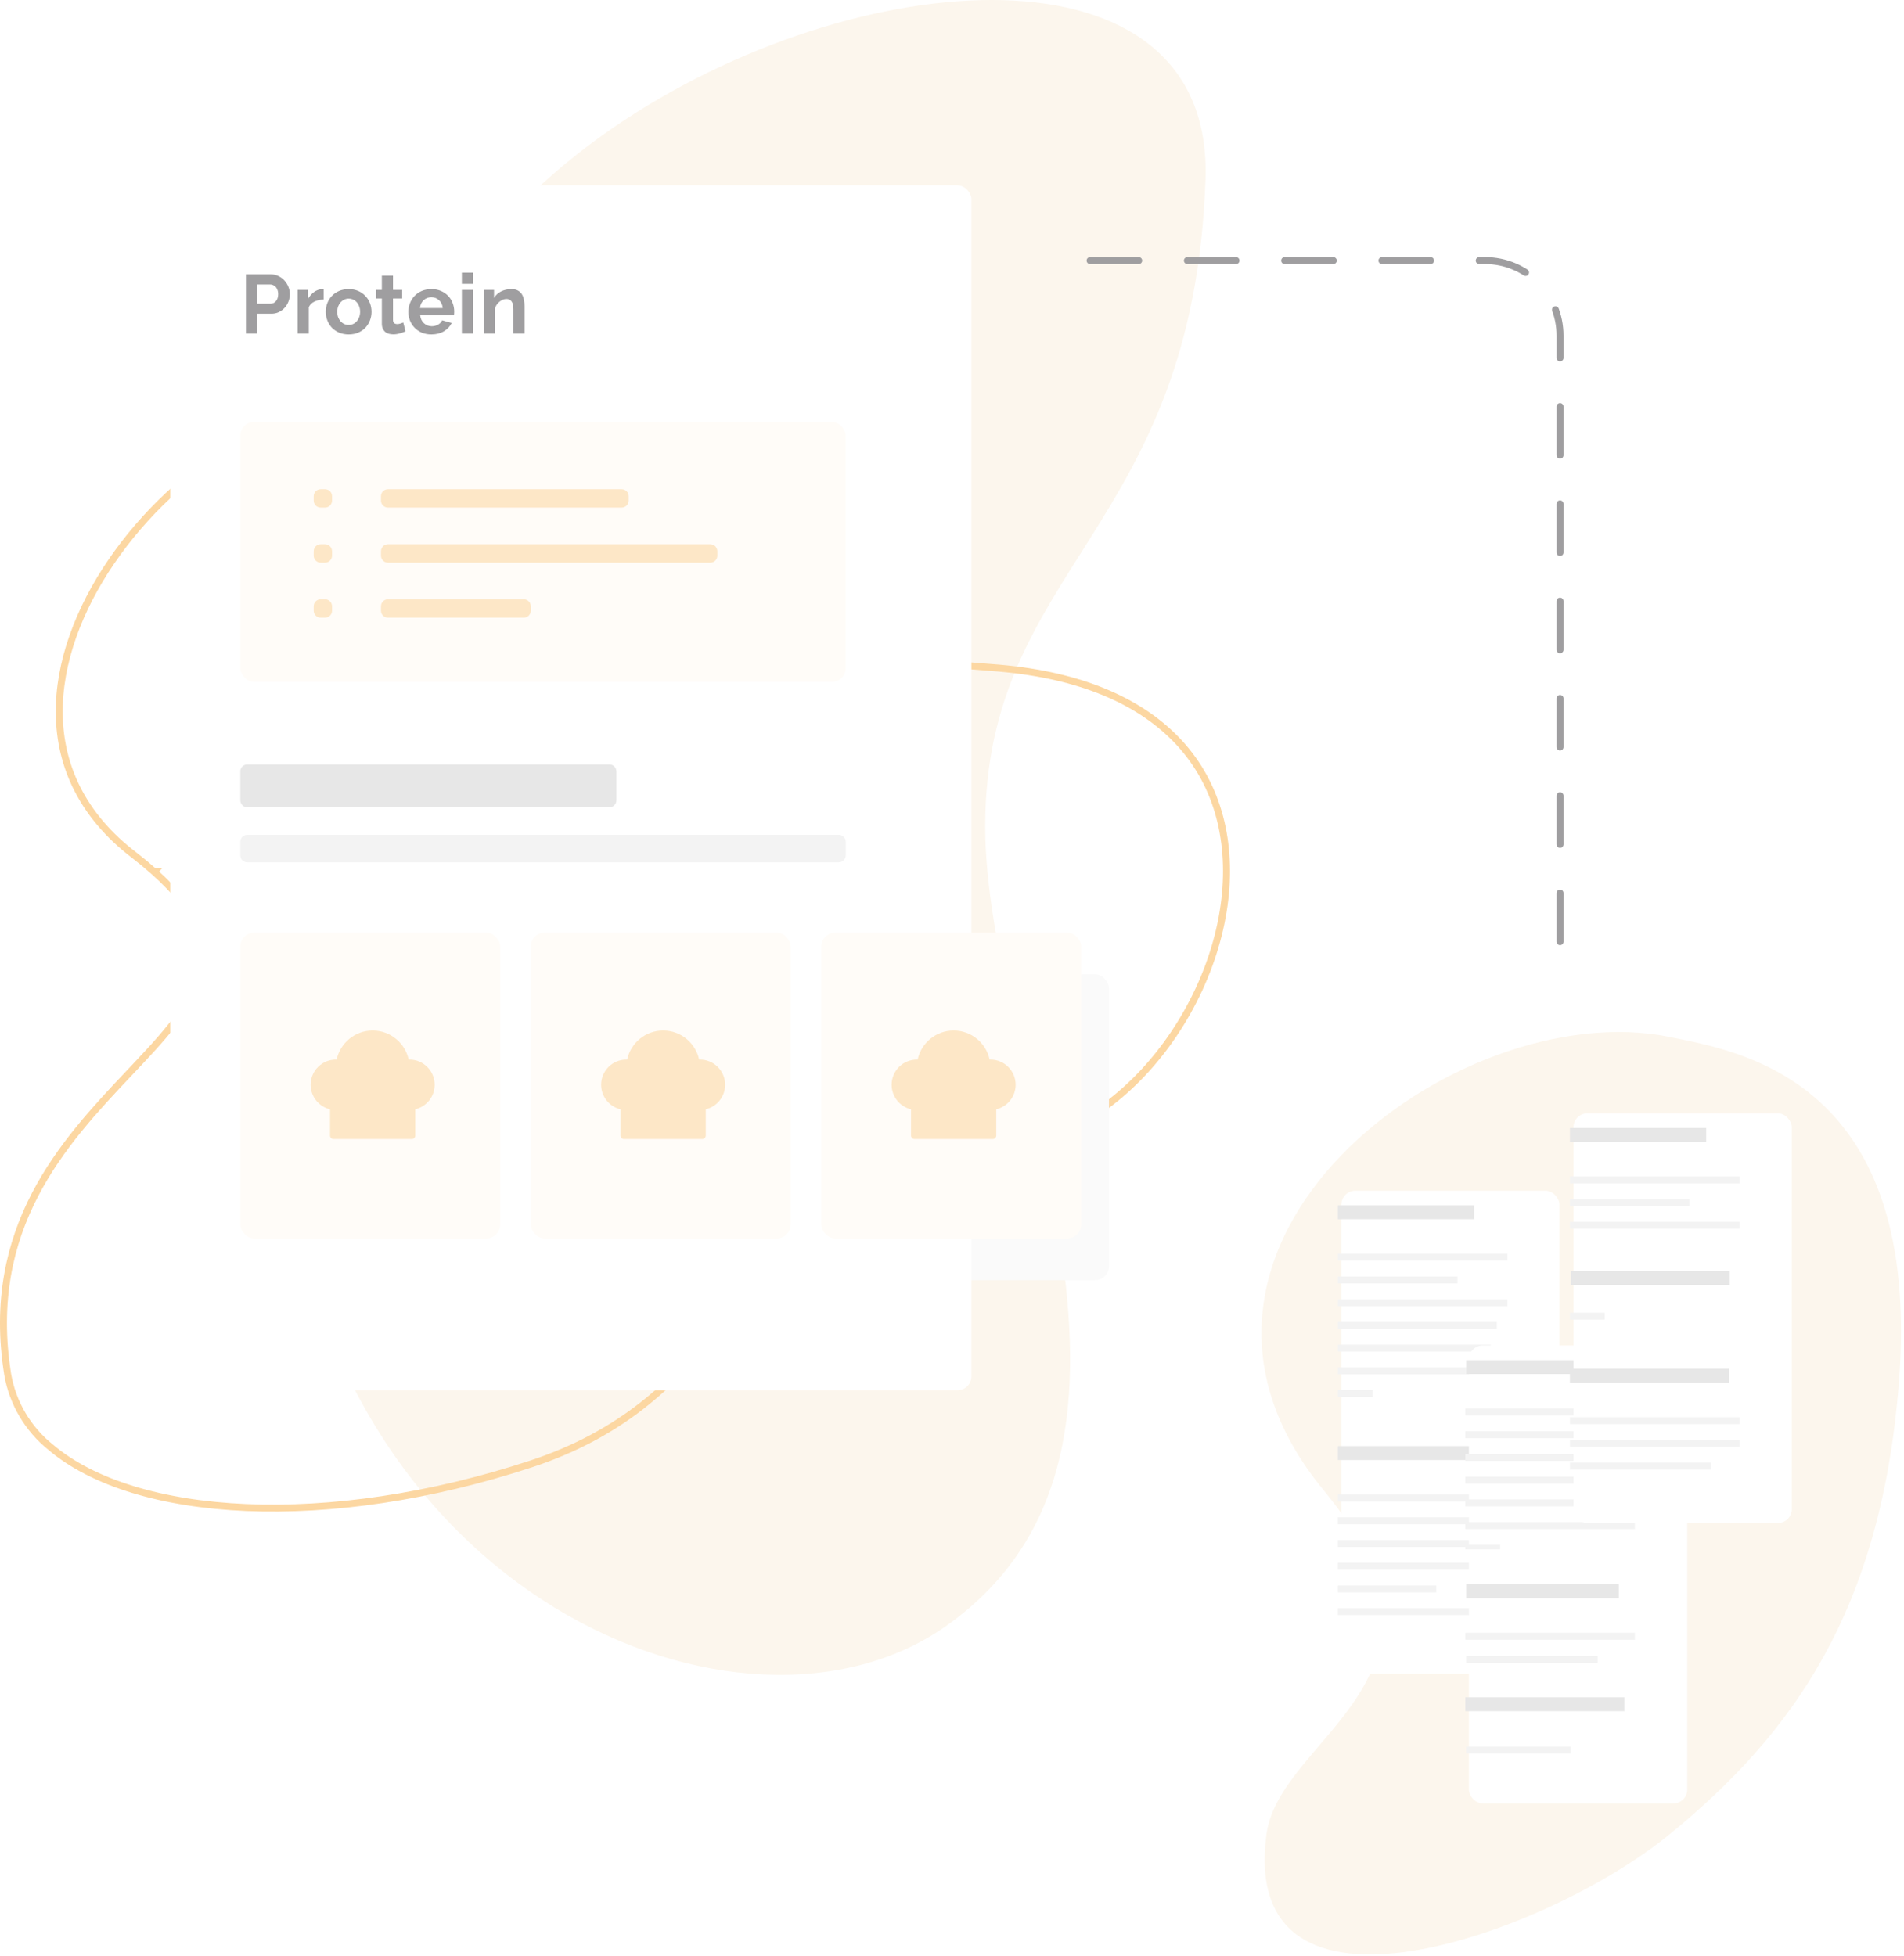 <svg width="548" height="563" viewBox="0 0 548 563" fill="none" xmlns="http://www.w3.org/2000/svg">
<path d="M81.38 325.557C69.931 191.263 99.493 89.541 176.55 36.704C246.122 -11 349.401 -18.335 346.957 51.674C343.423 152.945 283.55 162.928 283.55 237.924C283.55 305.732 345.276 415.972 272.542 467.765C214.419 509.154 92.828 459.851 81.38 325.557Z" fill="#FCF6ED"/>
<path d="M546.5 398.413C541.246 463.71 516 498.913 480.5 527.913C444.999 556.913 356.5 588.413 364.5 527.913C368.268 499.417 425.5 482.913 381 428.913C322.997 358.529 419 285.913 480.5 298.414C500.974 302.575 553.54 310.913 546.5 398.413Z" fill="#FCF6ED"/>
<path d="M44.397 250.901C42.63 249.325 40.739 247.751 38.63 246.116L38.624 246.112C23.538 234.59 17.269 220.319 17.054 205.537C16.837 190.71 22.714 175.28 32.101 161.544C41.485 147.813 54.327 135.848 67.922 127.952C81.533 120.046 95.783 116.282 108.024 118.75L108.025 118.751C109.854 119.117 111.649 119.634 113.393 120.296C125.635 124.971 134.692 131.181 143.356 138.048C145.989 140.136 148.596 142.292 151.249 144.488C157.298 149.493 163.588 154.697 170.984 159.732C192.368 174.288 223.114 187.537 285.438 192.101L285.439 192.101C309.512 193.836 326.165 201.045 336.914 211.231L336.915 211.232C349.729 223.328 354.23 239.937 352.72 256.924C351.04 275.728 341.978 294.923 328.813 308.898C315.645 322.876 298.487 331.521 280.626 329.508L280.626 329.508C259.772 327.169 246.643 332.68 236.332 342.246C230.561 347.598 225.684 354.187 220.826 361.267C219.556 363.117 218.289 364.999 217.006 366.903C213.363 372.312 209.6 377.9 205.33 383.433C193.824 398.344 178.729 412.729 152.971 421.258C123.716 430.895 95.161 434.873 70.878 433.841C46.565 432.809 26.665 426.761 14.587 416.486L14.576 416.477L14.565 416.468C8.035 411.235 3.644 403.8 2.215 395.561C-4.553 353.29 18.319 328.781 36.956 309.05L37.263 308.726C41.8 303.923 46.092 299.38 49.591 294.943C53.168 290.406 55.972 285.915 57.372 281.283C58.781 276.62 58.757 271.846 56.734 266.798C54.723 261.779 50.76 256.551 44.397 250.901ZM44.397 250.901C44.397 250.901 44.398 250.901 44.398 250.901L43.732 251.648L44.396 250.9C44.397 250.9 44.397 250.901 44.397 250.901Z" stroke="#FCD7A2" stroke-width="2"/>
<g filter="url(#filter0_dd)">
<rect x="378.07" y="334.672" width="62.757" height="139.025" rx="4" fill="white"/>
</g>
<path d="M385.043 346.875H424.266V350.875H385.043V346.875Z" fill="#E7E7E7"/>
<path d="M385.043 416.17H430.804V420.17H385.043V416.17Z" fill="#E7E7E7"/>
<path d="M385.043 360.821H433.854V362.821H385.043V360.821Z" fill="#F3F3F3"/>
<path d="M385.043 367.358H419.473V369.358H385.043V367.358Z" fill="#F3F3F3"/>
<path d="M385.043 373.896H433.854V375.896H385.043V373.896Z" fill="#F3F3F3"/>
<path d="M385.043 380.433H430.804V382.433H385.043V380.433Z" fill="#F3F3F3"/>
<path d="M385.043 386.97H429.06V388.97H385.043V386.97Z" fill="#F3F3F3"/>
<path d="M385.043 393.507H433.854V395.507H385.043V393.507Z" fill="#F3F3F3"/>
<path d="M385.043 430.115H433.854V432.115H385.043V430.115Z" fill="#F3F3F3"/>
<path d="M385.043 436.653H433.854V438.653H385.043V436.653Z" fill="#F3F3F3"/>
<path d="M385.043 443.19H425.574V445.19H385.043V443.19Z" fill="#F3F3F3"/>
<path d="M385.043 449.727H433.854V451.727H385.043V449.727Z" fill="#F3F3F3"/>
<path d="M385.043 456.265H413.371V458.265H385.043V456.265Z" fill="#F3F3F3"/>
<path d="M385.043 462.802H433.854V464.802H385.043V462.802Z" fill="#F3F3F3"/>
<path d="M385.043 400.044H395.067V402.044H385.043V400.044Z" fill="#F3F3F3"/>
<g filter="url(#filter1_dd)">
<rect x="414.773" y="379.205" width="62.839" height="131.795" rx="4" fill="white"/>
</g>
<path d="M422.002 391.439H455.924V395.439H422.002V391.439Z" fill="#E7E7E7"/>
<path d="M422.002 455.946H465.934V459.946H422.002V455.946Z" fill="#E7E7E7"/>
<path d="M421.746 488.449H467.506V492.449H421.746V488.449Z" fill="#E7E7E7"/>
<path d="M421.746 405.354H470.557V407.354H421.746V405.354Z" fill="#F3F3F3"/>
<path d="M421.746 411.891H456.175V413.891H421.746V411.891Z" fill="#F3F3F3"/>
<path d="M421.746 418.428H470.557V420.428H421.746V418.428Z" fill="#F3F3F3"/>
<path d="M421.746 424.965H467.506V426.965H421.746V424.965Z" fill="#F3F3F3"/>
<path d="M421.746 431.502H465.763V433.502H421.746V431.502Z" fill="#F3F3F3"/>
<path d="M421.746 438.039H470.557V440.039H421.746V438.039Z" fill="#F3F3F3"/>
<path d="M421.746 469.892H470.557V471.892H421.746V469.892Z" fill="#F3F3F3"/>
<path d="M422.002 476.522H459.817V478.522H422.002V476.522Z" fill="#F3F3F3"/>
<path d="M422.002 502.658H452.031V504.658H422.002V502.658Z" fill="#F3F3F3"/>
<path d="M421.746 444.577H431.769V445.884H421.746V444.577Z" fill="#F3F3F3"/>
<g filter="url(#filter2_dd)">
<rect x="444.868" y="312.406" width="62.839" height="117.893" rx="4" fill="white"/>
</g>
<path d="M451.841 324.609H491.065V328.609H451.841V324.609Z" fill="#E7E7E7"/>
<path d="M451.841 393.904H497.602V397.904H451.841V393.904Z" fill="#E7E7E7"/>
<path d="M452.098 365.792H497.858V369.792H452.098V365.792Z" fill="#E7E7E7"/>
<path d="M451.841 338.555H500.653V340.555H451.841V338.555Z" fill="#F3F3F3"/>
<path d="M451.841 345.092H486.271V347.092H451.841V345.092Z" fill="#F3F3F3"/>
<path d="M451.841 351.63H500.653V353.63H451.841V351.63Z" fill="#F3F3F3"/>
<path d="M451.841 407.85H500.653V409.85H451.841V407.85Z" fill="#F3F3F3"/>
<path d="M451.841 414.387H500.653V416.387H451.841V414.387Z" fill="#F3F3F3"/>
<path d="M451.841 420.924H492.372V422.924H451.841V420.924Z" fill="#F3F3F3"/>
<path d="M451.841 377.778H461.865V379.778H451.841V377.778Z" fill="#F3F3F3"/>
<g filter="url(#filter3_d)">
<rect x="236.378" y="268.402" width="74.807" height="88.008" rx="4" fill="#FAFAFA"/>
</g>
<g filter="url(#filter4_dd)">
<rect x="41" y="41.342" width="230.581" height="346.751" rx="4" fill="white"/>
</g>
<rect x="69.162" y="121.429" width="174.256" height="74.807" rx="4" fill="#FFFCF8"/>
<rect x="69.162" y="268.402" width="74.807" height="88.008" rx="4" fill="#FFFCF8"/>
<rect x="152.77" y="268.402" width="74.807" height="88.008" rx="4" fill="#FFFCF8"/>
<rect x="236.378" y="268.402" width="74.807" height="88.008" rx="4" fill="#FFFCF8"/>
<path d="M71.162 219.998H175.412C176.517 219.998 177.412 220.894 177.412 221.998V230.319C177.412 231.424 176.517 232.319 175.412 232.319H71.162C70.058 232.319 69.162 231.424 69.162 230.319V221.998C69.162 220.894 70.058 219.998 71.162 219.998Z" fill="#E7E7E7"/>
<path fill-rule="evenodd" clip-rule="evenodd" d="M117.614 304.935C117.692 304.932 117.77 304.931 117.848 304.931C121.853 304.931 125.099 308.177 125.099 312.181C125.099 315.61 122.719 318.483 119.522 319.238V326.798C119.522 327.35 119.074 327.798 118.522 327.798H95.982C95.429 327.798 94.982 327.35 94.982 326.798V319.238C91.784 318.483 89.404 315.61 89.404 312.181C89.404 308.177 92.65 304.931 96.655 304.931C96.733 304.931 96.811 304.932 96.889 304.935C97.912 300.152 102.163 296.565 107.252 296.565C112.34 296.565 116.591 300.152 117.614 304.935Z" fill="#FDE7C7"/>
<path fill-rule="evenodd" clip-rule="evenodd" d="M180.497 304.935C181.52 300.152 185.771 296.565 190.859 296.565C195.948 296.565 200.198 300.152 201.221 304.935C201.299 304.932 201.377 304.931 201.456 304.931C205.46 304.931 208.706 308.177 208.706 312.181C208.706 315.61 206.327 318.483 203.129 319.238V326.798C203.129 327.35 202.681 327.798 202.129 327.798H179.589C179.037 327.798 178.589 327.35 178.589 326.798V319.238C175.391 318.483 173.012 315.61 173.012 312.181C173.012 308.177 176.258 304.931 180.262 304.931C180.341 304.931 180.419 304.932 180.497 304.935Z" fill="#FDE7C7"/>
<path fill-rule="evenodd" clip-rule="evenodd" d="M264.104 304.935C265.127 300.152 269.378 296.565 274.467 296.565C279.555 296.565 283.806 300.152 284.829 304.935C284.907 304.932 284.985 304.931 285.063 304.931C289.068 304.931 292.314 308.177 292.314 312.181C292.314 315.61 289.934 318.483 286.737 319.238V326.798C286.737 327.35 286.289 327.798 285.737 327.798H263.197C262.644 327.798 262.197 327.35 262.197 326.798V319.238C258.999 318.482 256.619 315.61 256.619 312.181C256.619 308.177 259.865 304.931 263.87 304.931C263.948 304.931 264.026 304.932 264.104 304.935Z" fill="#FDE7C7"/>
<path d="M111.646 140.791H178.933C180.037 140.791 180.933 141.686 180.933 142.791V144.071C180.933 145.176 180.037 146.071 178.933 146.071H111.646C110.542 146.071 109.646 145.176 109.646 144.071V142.791C109.646 141.686 110.542 140.791 111.646 140.791Z" fill="#FDE7C7"/>
<path d="M111.646 156.632H204.455C205.559 156.632 206.455 157.528 206.455 158.632V159.913C206.455 161.017 205.559 161.913 204.455 161.913H111.646C110.542 161.913 109.646 161.017 109.646 159.913V158.632C109.646 157.528 110.542 156.632 111.646 156.632Z" fill="#FDE7C7"/>
<path d="M111.646 172.474H150.77C151.875 172.474 152.77 173.369 152.77 174.474V175.754C152.77 176.859 151.875 177.754 150.77 177.754H111.646C110.542 177.754 109.646 176.859 109.646 175.754V174.474C109.646 173.369 110.542 172.474 111.646 172.474Z" fill="#FDE7C7"/>
<path d="M92.284 140.791H93.565C94.669 140.791 95.565 141.686 95.565 142.791V144.071C95.565 145.176 94.669 146.071 93.565 146.071H92.284C91.18 146.071 90.284 145.176 90.284 144.071V142.791C90.284 141.686 91.18 140.791 92.284 140.791Z" fill="#FDE7C7"/>
<path d="M92.284 156.632H93.565C94.669 156.632 95.565 157.528 95.565 158.632V159.913C95.565 161.017 94.669 161.913 93.565 161.913H92.284C91.18 161.913 90.284 161.017 90.284 159.913V158.632C90.284 157.528 91.18 156.632 92.284 156.632Z" fill="#FDE7C7"/>
<path d="M92.284 172.474H93.565C94.669 172.474 95.565 173.369 95.565 174.474V175.754C95.565 176.859 94.669 177.754 93.565 177.754H92.284C91.18 177.754 90.284 176.859 90.284 175.754V174.474C90.284 173.369 91.18 172.474 92.284 172.474Z" fill="#FDE7C7"/>
<path d="M71.162 240.24H241.418C242.523 240.24 243.418 241.135 243.418 242.24V246.161C243.418 247.265 242.523 248.161 241.418 248.161H71.162C70.058 248.161 69.162 247.265 69.162 246.161V242.24C69.162 241.135 70.058 240.24 71.162 240.24Z" fill="#F3F3F3"/>
<path d="M70.776 96V78.96H78C78.784 78.96 79.504 79.128 80.16 79.464C80.832 79.784 81.408 80.216 81.888 80.76C82.368 81.288 82.744 81.896 83.016 82.584C83.288 83.256 83.424 83.936 83.424 84.624C83.424 85.344 83.296 86.048 83.04 86.736C82.784 87.408 82.424 88.008 81.96 88.536C81.496 89.064 80.936 89.488 80.28 89.808C79.624 90.128 78.904 90.288 78.12 90.288H74.088V96H70.776ZM74.088 87.384H77.928C78.536 87.384 79.04 87.136 79.44 86.64C79.856 86.144 80.064 85.472 80.064 84.624C80.064 84.192 80 83.808 79.872 83.472C79.744 83.12 79.576 82.824 79.368 82.584C79.16 82.344 78.912 82.168 78.624 82.056C78.352 81.928 78.072 81.864 77.784 81.864H74.088V87.384ZM93.145 86.208C92.169 86.224 91.297 86.416 90.529 86.784C89.761 87.136 89.209 87.672 88.873 88.392V96H85.657V83.424H88.609V86.112C88.833 85.68 89.097 85.296 89.401 84.96C89.705 84.608 90.033 84.304 90.385 84.048C90.737 83.792 91.089 83.6 91.441 83.472C91.809 83.328 92.161 83.256 92.497 83.256C92.673 83.256 92.801 83.256 92.881 83.256C92.977 83.256 93.065 83.264 93.145 83.28V86.208ZM100.354 96.24C99.33 96.24 98.41 96.064 97.594 95.712C96.778 95.36 96.082 94.888 95.506 94.296C94.946 93.688 94.514 92.992 94.21 92.208C93.906 91.424 93.754 90.6 93.754 89.736C93.754 88.856 93.906 88.024 94.21 87.24C94.514 86.456 94.946 85.768 95.506 85.176C96.082 84.568 96.778 84.088 97.594 83.736C98.41 83.384 99.33 83.208 100.354 83.208C101.378 83.208 102.29 83.384 103.09 83.736C103.906 84.088 104.594 84.568 105.154 85.176C105.73 85.768 106.17 86.456 106.474 87.24C106.778 88.024 106.93 88.856 106.93 89.736C106.93 90.6 106.778 91.424 106.474 92.208C106.17 92.992 105.738 93.688 105.178 94.296C104.618 94.888 103.93 95.36 103.114 95.712C102.298 96.064 101.378 96.24 100.354 96.24ZM97.066 89.736C97.066 90.296 97.146 90.808 97.306 91.272C97.482 91.72 97.714 92.112 98.002 92.448C98.306 92.784 98.658 93.048 99.058 93.24C99.458 93.416 99.89 93.504 100.354 93.504C100.818 93.504 101.25 93.416 101.65 93.24C102.05 93.048 102.394 92.784 102.682 92.448C102.986 92.112 103.218 91.712 103.378 91.248C103.554 90.784 103.642 90.272 103.642 89.712C103.642 89.168 103.554 88.664 103.378 88.2C103.218 87.736 102.986 87.336 102.682 87C102.394 86.664 102.05 86.408 101.65 86.232C101.25 86.04 100.818 85.944 100.354 85.944C99.89 85.944 99.458 86.04 99.058 86.232C98.658 86.424 98.306 86.688 98.002 87.024C97.714 87.36 97.482 87.76 97.306 88.224C97.146 88.688 97.066 89.192 97.066 89.736ZM116.712 95.352C116.28 95.544 115.752 95.736 115.128 95.928C114.504 96.12 113.848 96.216 113.16 96.216C112.712 96.216 112.288 96.16 111.888 96.048C111.504 95.936 111.16 95.76 110.856 95.52C110.568 95.264 110.336 94.944 110.16 94.56C109.984 94.16 109.896 93.68 109.896 93.12V85.896H108.24V83.424H109.896V79.344H113.112V83.424H115.752V85.896H113.112V92.04C113.112 92.488 113.224 92.808 113.448 93C113.688 93.176 113.976 93.264 114.312 93.264C114.648 93.264 114.976 93.208 115.296 93.096C115.616 92.984 115.872 92.888 116.064 92.808L116.712 95.352ZM124.154 96.24C123.146 96.24 122.234 96.072 121.418 95.736C120.602 95.384 119.906 94.912 119.33 94.32C118.754 93.728 118.306 93.04 117.986 92.256C117.682 91.472 117.53 90.648 117.53 89.784C117.53 88.888 117.682 88.048 117.986 87.264C118.29 86.464 118.73 85.768 119.306 85.176C119.882 84.568 120.578 84.088 121.394 83.736C122.226 83.384 123.154 83.208 124.178 83.208C125.202 83.208 126.114 83.384 126.914 83.736C127.73 84.088 128.418 84.56 128.978 85.152C129.554 85.744 129.986 86.432 130.274 87.216C130.578 88 130.73 88.816 130.73 89.664C130.73 89.872 130.722 90.072 130.706 90.264C130.706 90.456 130.69 90.616 130.658 90.744H120.938C120.986 91.24 121.106 91.68 121.298 92.064C121.49 92.448 121.738 92.776 122.042 93.048C122.346 93.32 122.69 93.528 123.074 93.672C123.458 93.816 123.858 93.888 124.274 93.888C124.914 93.888 125.514 93.736 126.074 93.432C126.65 93.112 127.042 92.696 127.25 92.184L130.01 92.952C129.546 93.912 128.802 94.704 127.778 95.328C126.77 95.936 125.562 96.24 124.154 96.24ZM127.418 88.656C127.338 87.712 126.986 86.96 126.362 86.4C125.754 85.824 125.01 85.536 124.13 85.536C123.698 85.536 123.29 85.616 122.906 85.776C122.538 85.92 122.21 86.128 121.922 86.4C121.634 86.672 121.394 87 121.202 87.384C121.026 87.768 120.922 88.192 120.89 88.656H127.418ZM132.93 96V83.424H136.146V96H132.93ZM132.93 81.672V78.48H136.146V81.672H132.93ZM150.975 96H147.759V88.944C147.759 87.936 147.583 87.2 147.231 86.736C146.879 86.272 146.391 86.04 145.767 86.04C145.447 86.04 145.119 86.104 144.783 86.232C144.447 86.36 144.127 86.544 143.823 86.784C143.535 87.008 143.271 87.28 143.031 87.6C142.791 87.92 142.615 88.272 142.503 88.656V96H139.287V83.424H142.191V85.752C142.655 84.952 143.327 84.328 144.207 83.88C145.087 83.432 146.079 83.208 147.183 83.208C147.967 83.208 148.607 83.352 149.103 83.64C149.599 83.928 149.983 84.304 150.255 84.768C150.527 85.232 150.711 85.76 150.807 86.352C150.919 86.944 150.975 87.544 150.975 88.152V96Z" fill="#9F9EA0"/>
<path d="M449 271V123.89V96.582V96.582C449 84.663 439.337 75 427.418 75H309" stroke="#9F9EA0" stroke-width="2" stroke-linecap="round" stroke-linejoin="round" stroke-dasharray="14 14"/>
<defs>
<filter id="filter0_dd" x="374.07" y="330.672" width="76.757" height="153.025" filterUnits="userSpaceOnUse" color-interpolation-filters="sRGB">
<feFlood flood-opacity="0" result="BackgroundImageFix"/>
<feColorMatrix in="SourceAlpha" type="matrix" values="0 0 0 0 0 0 0 0 0 0 0 0 0 0 0 0 0 0 127 0"/>
<feOffset dx="8" dy="8"/>
<feGaussianBlur stdDeviation="1"/>
<feColorMatrix type="matrix" values="0 0 0 0 0.792 0 0 0 0 0.675 0 0 0 0 0.51 0 0 0 0.35 0"/>
<feBlend mode="normal" in2="BackgroundImageFix" result="effect1_dropShadow"/>
<feColorMatrix in="SourceAlpha" type="matrix" values="0 0 0 0 0 0 0 0 0 0 0 0 0 0 0 0 0 0 127 0"/>
<feOffset/>
<feGaussianBlur stdDeviation="2"/>
<feColorMatrix type="matrix" values="0 0 0 0 0 0 0 0 0 0 0 0 0 0 0 0 0 0 0.15 0"/>
<feBlend mode="normal" in2="effect1_dropShadow" result="effect2_dropShadow"/>
<feBlend mode="normal" in="SourceGraphic" in2="effect2_dropShadow" result="shape"/>
</filter>
<filter id="filter1_dd" x="410.773" y="375.205" width="76.839" height="145.795" filterUnits="userSpaceOnUse" color-interpolation-filters="sRGB">
<feFlood flood-opacity="0" result="BackgroundImageFix"/>
<feColorMatrix in="SourceAlpha" type="matrix" values="0 0 0 0 0 0 0 0 0 0 0 0 0 0 0 0 0 0 127 0"/>
<feOffset dx="8" dy="8"/>
<feGaussianBlur stdDeviation="1"/>
<feColorMatrix type="matrix" values="0 0 0 0 0.792 0 0 0 0 0.675 0 0 0 0 0.51 0 0 0 0.35 0"/>
<feBlend mode="normal" in2="BackgroundImageFix" result="effect1_dropShadow"/>
<feColorMatrix in="SourceAlpha" type="matrix" values="0 0 0 0 0 0 0 0 0 0 0 0 0 0 0 0 0 0 127 0"/>
<feOffset/>
<feGaussianBlur stdDeviation="2"/>
<feColorMatrix type="matrix" values="0 0 0 0 0 0 0 0 0 0 0 0 0 0 0 0 0 0 0.15 0"/>
<feBlend mode="normal" in2="effect1_dropShadow" result="effect2_dropShadow"/>
<feBlend mode="normal" in="SourceGraphic" in2="effect2_dropShadow" result="shape"/>
</filter>
<filter id="filter2_dd" x="440.868" y="308.406" width="76.839" height="131.893" filterUnits="userSpaceOnUse" color-interpolation-filters="sRGB">
<feFlood flood-opacity="0" result="BackgroundImageFix"/>
<feColorMatrix in="SourceAlpha" type="matrix" values="0 0 0 0 0 0 0 0 0 0 0 0 0 0 0 0 0 0 127 0"/>
<feOffset dx="8" dy="8"/>
<feGaussianBlur stdDeviation="1"/>
<feColorMatrix type="matrix" values="0 0 0 0 0.792 0 0 0 0 0.675 0 0 0 0 0.51 0 0 0 0.35 0"/>
<feBlend mode="normal" in2="BackgroundImageFix" result="effect1_dropShadow"/>
<feColorMatrix in="SourceAlpha" type="matrix" values="0 0 0 0 0 0 0 0 0 0 0 0 0 0 0 0 0 0 127 0"/>
<feOffset/>
<feGaussianBlur stdDeviation="2"/>
<feColorMatrix type="matrix" values="0 0 0 0 0 0 0 0 0 0 0 0 0 0 0 0 0 0 0.15 0"/>
<feBlend mode="normal" in2="effect1_dropShadow" result="effect2_dropShadow"/>
<feBlend mode="normal" in="SourceGraphic" in2="effect2_dropShadow" result="shape"/>
</filter>
<filter id="filter3_d" x="236.378" y="268.402" width="84.807" height="102.008" filterUnits="userSpaceOnUse" color-interpolation-filters="sRGB">
<feFlood flood-opacity="0" result="BackgroundImageFix"/>
<feColorMatrix in="SourceAlpha" type="matrix" values="0 0 0 0 0 0 0 0 0 0 0 0 0 0 0 0 0 0 127 0"/>
<feOffset dx="8" dy="12"/>
<feGaussianBlur stdDeviation="1"/>
<feColorMatrix type="matrix" values="0 0 0 0 0.792 0 0 0 0 0.675 0 0 0 0 0.51 0 0 0 0.35 0"/>
<feBlend mode="normal" in2="BackgroundImageFix" result="effect1_dropShadow"/>
<feBlend mode="normal" in="SourceGraphic" in2="effect1_dropShadow" result="shape"/>
</filter>
<filter id="filter4_dd" x="37" y="37.342" width="244.581" height="364.751" filterUnits="userSpaceOnUse" color-interpolation-filters="sRGB">
<feFlood flood-opacity="0" result="BackgroundImageFix"/>
<feColorMatrix in="SourceAlpha" type="matrix" values="0 0 0 0 0 0 0 0 0 0 0 0 0 0 0 0 0 0 127 0"/>
<feOffset dx="8" dy="12"/>
<feGaussianBlur stdDeviation="1"/>
<feColorMatrix type="matrix" values="0 0 0 0 0.792 0 0 0 0 0.675 0 0 0 0 0.51 0 0 0 0.35 0"/>
<feBlend mode="normal" in2="BackgroundImageFix" result="effect1_dropShadow"/>
<feColorMatrix in="SourceAlpha" type="matrix" values="0 0 0 0 0 0 0 0 0 0 0 0 0 0 0 0 0 0 127 0"/>
<feOffset/>
<feGaussianBlur stdDeviation="2"/>
<feColorMatrix type="matrix" values="0 0 0 0 0 0 0 0 0 0 0 0 0 0 0 0 0 0 0.15 0"/>
<feBlend mode="normal" in2="effect1_dropShadow" result="effect2_dropShadow"/>
<feBlend mode="normal" in="SourceGraphic" in2="effect2_dropShadow" result="shape"/>
</filter>
</defs>
</svg>
